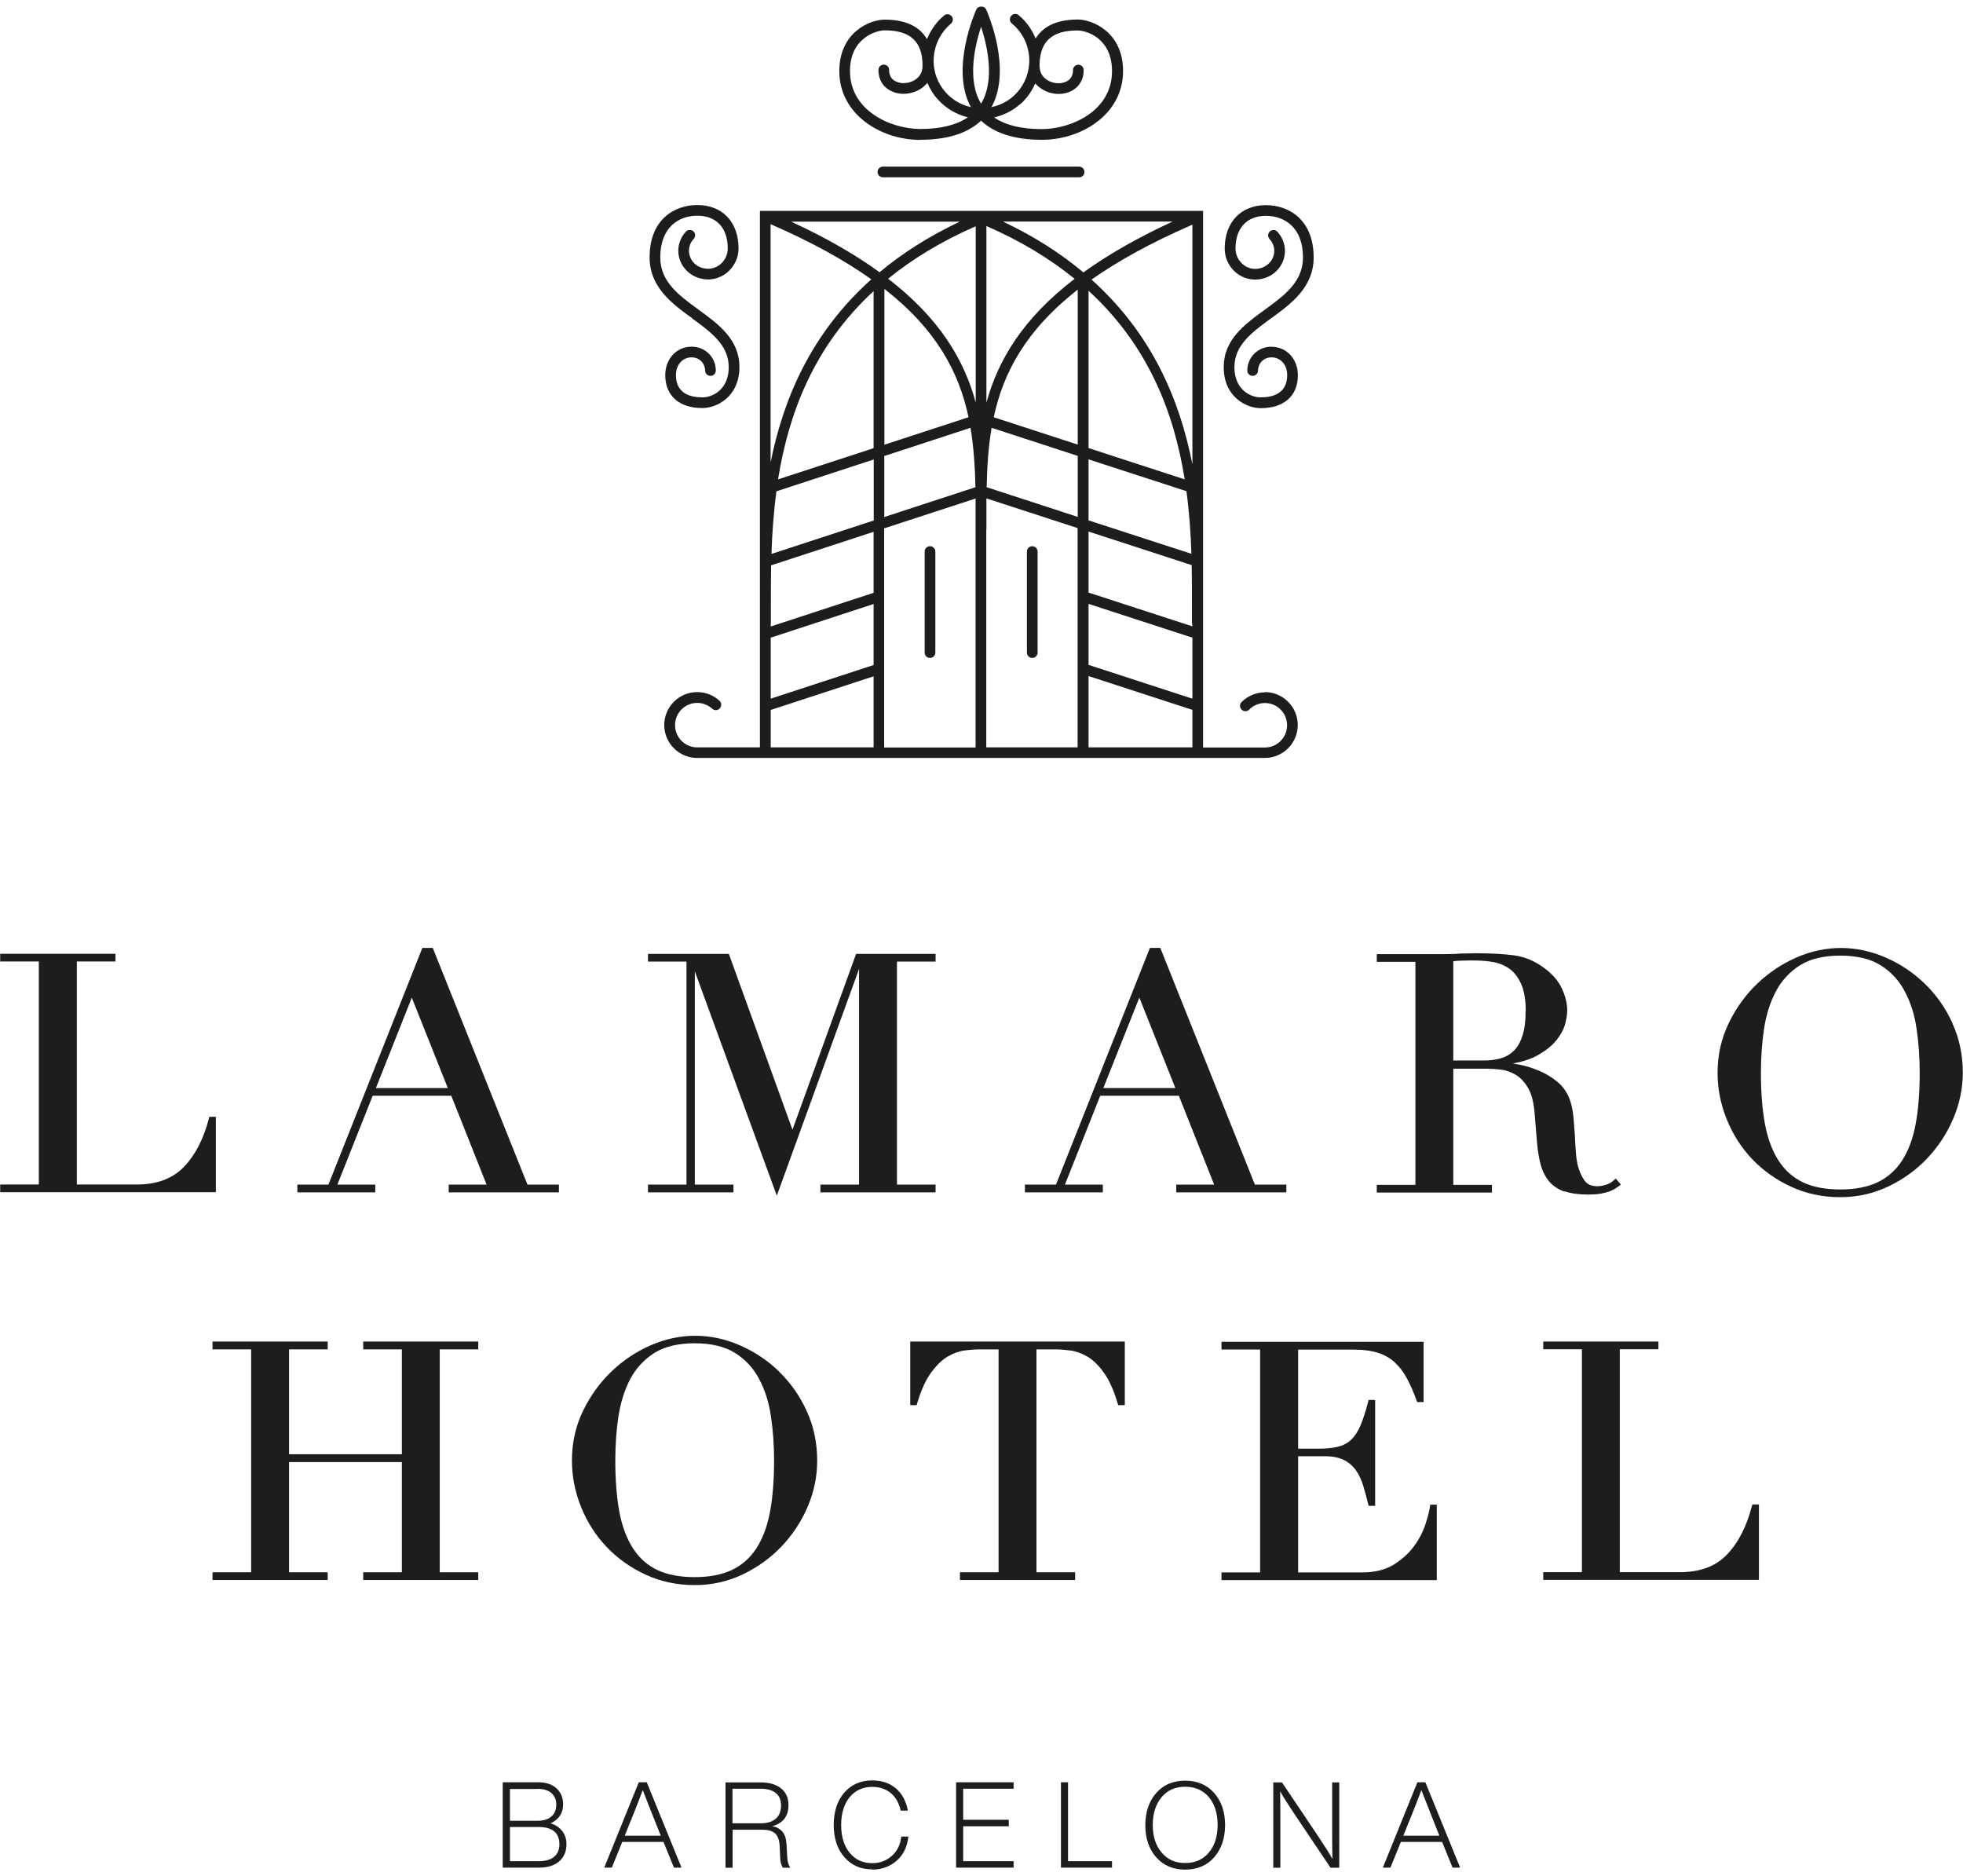 <svg width="158" height="151" viewBox="0 0 158 151" fill="none" xmlns="http://www.w3.org/2000/svg">
<path d="M62.705 110.381C61.785 109.491 60.725 108.781 59.545 108.271C57.265 107.281 54.785 107.221 52.375 108.271C51.205 108.781 50.145 109.491 49.215 110.381C48.285 111.271 47.515 112.341 46.925 113.551C46.335 114.771 46.035 116.111 46.035 117.541C46.035 118.831 46.285 120.091 46.775 121.301C47.265 122.511 47.955 123.591 48.835 124.511C49.715 125.431 50.765 126.181 51.965 126.731C53.175 127.291 54.495 127.571 55.905 127.571C57.315 127.571 58.585 127.281 59.785 126.711C60.975 126.141 62.035 125.381 62.915 124.451C63.795 123.521 64.505 122.451 65.015 121.251C65.525 120.051 65.775 118.811 65.775 117.561C65.775 116.131 65.495 114.791 64.935 113.571C64.385 112.361 63.635 111.291 62.705 110.391V110.381ZM62.305 117.541C62.305 119.121 62.195 120.521 61.975 121.691C61.755 122.851 61.385 123.841 60.875 124.621C60.365 125.401 59.705 125.981 58.895 126.361C58.085 126.741 57.085 126.931 55.915 126.931C54.745 126.931 53.715 126.741 52.915 126.361C52.115 125.981 51.455 125.401 50.955 124.621C50.445 123.841 50.075 122.851 49.855 121.691C49.635 120.511 49.525 119.121 49.525 117.541C49.525 116.331 49.605 115.141 49.775 114.011C49.945 112.891 50.265 111.871 50.725 110.991C51.185 110.121 51.845 109.411 52.665 108.891C53.495 108.371 54.585 108.111 55.915 108.111C57.245 108.111 58.335 108.371 59.165 108.891C59.995 109.411 60.645 110.111 61.105 110.991C61.575 111.871 61.895 112.881 62.055 114.011C62.225 115.141 62.305 116.331 62.305 117.541Z" fill="#1D1D1B"/>
<path d="M73.245 113.091H73.775L73.805 113.001C74.115 111.931 74.495 111.091 74.925 110.501C75.355 109.901 75.805 109.461 76.255 109.191C76.715 108.921 77.175 108.751 77.625 108.691C78.085 108.631 78.505 108.601 78.875 108.601H80.375V126.541H77.265V127.161H86.535V126.541H83.425V108.601H84.925C85.295 108.601 85.705 108.631 86.165 108.691C86.615 108.751 87.075 108.921 87.535 109.191C87.995 109.461 88.445 109.901 88.865 110.501C89.295 111.101 89.665 111.941 89.975 113.001L90.005 113.091H90.535V107.971H73.265V113.091H73.245Z" fill="#1D1D1B"/>
<path d="M141.015 121.181C140.595 122.841 139.915 124.161 139.005 125.111C138.105 126.061 136.835 126.531 135.235 126.531H130.375V108.591H133.485V107.971H124.215V108.591H127.325V126.531H124.215V127.151H141.575V121.081H141.045L141.025 121.171L141.015 121.181Z" fill="#1D1D1B"/>
<path d="M115.105 121.201C115.055 121.591 114.925 122.101 114.715 122.721C114.515 123.321 114.205 123.921 113.785 124.481C113.365 125.041 112.815 125.531 112.155 125.941C111.495 126.341 110.655 126.551 109.655 126.551H104.485V117.201H106.625C107.275 117.201 107.805 117.311 108.205 117.521C108.605 117.731 108.925 118.021 109.165 118.371C109.405 118.731 109.605 119.151 109.735 119.611C109.875 120.071 110.005 120.571 110.135 121.101L110.155 121.191H110.685V112.671H110.155L110.135 112.761C109.935 113.551 109.725 114.201 109.515 114.701C109.305 115.191 109.055 115.581 108.765 115.861C108.475 116.141 108.115 116.331 107.715 116.431C107.295 116.531 106.775 116.591 106.175 116.591H104.485V108.621H109.005C109.755 108.621 110.395 108.711 110.925 108.881C111.445 109.051 111.905 109.311 112.275 109.661C112.655 110.011 112.985 110.451 113.255 110.961C113.535 111.481 113.795 112.081 114.035 112.761L114.065 112.841H114.585V107.991H98.315V108.611H101.425V126.551H98.315V127.171H115.645V121.101H115.105V121.211H115.095L115.105 121.201Z" fill="#1D1D1B"/>
<path d="M29.235 108.601H32.345V117.041H23.265V108.601H26.375V107.971H17.105V108.601H20.215V126.541H17.105V127.161H26.375V126.541H23.265V117.671H32.345V126.541H29.235V127.161H38.495V126.541H35.395V108.601H38.495V107.971H29.235V108.601Z" fill="#1D1D1B"/>
<path d="M34.865 76.371L34.835 76.291H33.995L26.435 95.341H23.935V95.961H30.205V95.341H27.155L29.995 88.191H36.325L39.165 95.341H36.115V95.961H44.985V95.341H42.455L34.865 76.371ZM36.045 87.571H30.255L33.145 80.291L36.045 87.571Z" fill="#1D1D1B"/>
<path d="M17.375 89.881H16.845L16.825 89.971C16.405 91.631 15.725 92.951 14.815 93.901C13.915 94.841 12.645 95.331 11.045 95.331H6.185V77.381H9.295V76.761H0.015V77.381H3.125V95.331H0.015V95.951H17.375V89.881Z" fill="#1D1D1B"/>
<path d="M94.655 95.961H103.535V95.341H101.005L93.425 76.371L93.395 76.291H92.555L84.995 95.341H82.495V95.961H88.765V95.341H85.715L88.555 88.191H94.885L97.725 95.341H94.675V95.961H94.655ZM88.805 87.571L91.705 80.291L94.605 87.571H88.805Z" fill="#1D1D1B"/>
<path d="M157.155 82.351C156.605 81.141 155.855 80.071 154.925 79.171C154.005 78.281 152.945 77.571 151.765 77.061C149.485 76.071 147.005 76.011 144.595 77.061C143.425 77.571 142.365 78.281 141.435 79.171C140.505 80.061 139.735 81.131 139.145 82.341C138.555 83.561 138.245 84.901 138.245 86.331C138.245 87.621 138.495 88.881 138.985 90.091C139.475 91.301 140.165 92.381 141.035 93.291C141.915 94.211 142.965 94.961 144.165 95.511C145.375 96.071 146.695 96.351 148.105 96.351C149.515 96.351 150.785 96.061 151.985 95.491C153.185 94.921 154.235 94.161 155.115 93.231C155.995 92.301 156.705 91.231 157.215 90.031C157.725 88.831 157.985 87.591 157.985 86.341C157.985 84.911 157.705 83.571 157.145 82.351H157.155ZM154.515 86.341C154.515 87.921 154.405 89.321 154.185 90.491C153.965 91.661 153.595 92.641 153.085 93.421C152.575 94.201 151.905 94.781 151.105 95.161C150.295 95.541 149.295 95.731 148.125 95.731C146.955 95.731 145.925 95.541 145.125 95.161C144.335 94.781 143.665 94.201 143.165 93.421C142.655 92.641 142.285 91.651 142.065 90.491C141.845 89.321 141.735 87.921 141.735 86.341C141.735 85.131 141.815 83.941 141.985 82.811C142.155 81.681 142.475 80.671 142.935 79.791C143.395 78.921 144.055 78.211 144.875 77.691C145.695 77.171 146.795 76.911 148.125 76.911C149.455 76.911 150.555 77.171 151.375 77.691C152.205 78.211 152.855 78.911 153.315 79.791C153.785 80.671 154.105 81.681 154.265 82.811C154.435 83.941 154.515 85.131 154.515 86.341Z" fill="#1D1D1B"/>
<path d="M125.915 95.871C126.425 96.051 127.065 96.141 127.815 96.141C128.205 96.141 128.545 96.121 128.825 96.071C129.105 96.021 129.345 95.961 129.535 95.891C129.735 95.811 129.895 95.731 130.025 95.651C130.145 95.571 130.255 95.491 130.355 95.421L130.465 95.341L130.045 94.851L129.955 94.941C129.765 95.121 129.545 95.261 129.295 95.341C129.045 95.421 128.805 95.471 128.575 95.471C128.075 95.471 127.725 95.311 127.505 94.971C127.275 94.611 127.095 94.201 126.985 93.761C126.915 93.471 126.865 93.101 126.835 92.671C126.805 92.231 126.775 91.771 126.755 91.291C126.725 90.831 126.685 90.361 126.645 89.891C126.595 89.431 126.515 89.011 126.405 88.661C126.215 88.041 125.875 87.521 125.415 87.121C124.955 86.731 124.455 86.421 123.915 86.191C123.375 85.961 122.845 85.791 122.325 85.691C122.115 85.651 121.935 85.621 121.765 85.591C122.555 85.451 123.225 85.231 123.745 84.941C124.405 84.571 124.925 84.161 125.285 83.711C125.635 83.261 125.875 82.821 125.985 82.381C126.095 81.951 126.145 81.601 126.145 81.331C126.145 80.781 126.005 80.191 125.725 79.581C125.445 78.961 124.965 78.401 124.295 77.911C123.555 77.351 122.745 77.011 121.885 76.891C121.045 76.781 120.055 76.721 118.955 76.721C118.725 76.721 118.505 76.721 118.275 76.731C118.055 76.731 117.835 76.741 117.595 76.741C117.375 76.761 117.145 76.771 116.925 76.781C116.705 76.781 116.475 76.791 116.255 76.791H110.815V77.411H113.925V95.361H110.815V95.981H120.085V95.361H116.975V86.011H119.655C119.965 86.011 120.335 86.031 120.765 86.081C121.175 86.121 121.575 86.261 121.965 86.481C122.345 86.701 122.685 87.051 122.975 87.531C123.265 88.011 123.445 88.691 123.515 89.551L123.715 91.971C123.775 92.651 123.875 93.251 124.015 93.761C124.155 94.281 124.395 94.731 124.695 95.091C125.005 95.451 125.425 95.731 125.935 95.911L125.915 95.871ZM122.795 81.361C122.795 82.161 122.715 82.831 122.545 83.341C122.385 83.851 122.155 84.261 121.865 84.551C121.575 84.841 121.215 85.051 120.815 85.171C120.405 85.291 119.935 85.351 119.425 85.351H116.975V77.361C117.195 77.331 117.445 77.321 117.735 77.311C118.565 77.291 119.365 77.281 120.205 77.431C120.675 77.511 121.115 77.701 121.495 77.971C121.875 78.241 122.195 78.651 122.435 79.191C122.675 79.731 122.805 80.461 122.805 81.361H122.795Z" fill="#1D1D1B"/>
<path d="M66.035 95.341V95.961H75.305V95.341H72.195V77.391H75.305V76.771H68.905L63.785 90.921L58.665 76.771H52.155V77.391H55.255V95.341H52.155V95.961H59.035V95.341H55.925V78.171L62.525 96.231L69.145 77.981V95.341H66.035Z" fill="#1D1D1B"/>
<path d="M44.325 146.741C44.995 146.431 45.325 145.921 45.325 145.201C45.325 144.681 45.145 144.261 44.795 143.931C44.445 143.601 43.935 143.441 43.285 143.441H40.465V150.311H43.405C44.095 150.311 44.625 150.141 45.015 149.801C45.405 149.461 45.595 149.001 45.595 148.421C45.595 148.021 45.485 147.681 45.265 147.381C45.045 147.091 44.725 146.871 44.305 146.741H44.325ZM43.255 143.971C43.745 143.971 44.125 144.081 44.385 144.311C44.645 144.541 44.775 144.841 44.775 145.231C44.775 145.641 44.645 145.961 44.385 146.191C44.125 146.421 43.755 146.541 43.255 146.541H41.045V143.981H43.255V143.971ZM41.045 149.791V147.041H43.385C43.915 147.041 44.315 147.161 44.605 147.391C44.885 147.621 45.025 147.971 45.025 148.421C45.025 148.871 44.885 149.191 44.605 149.431C44.325 149.671 43.915 149.791 43.395 149.791H41.045ZM54.855 150.311L52.055 143.441H51.415L48.635 150.311H49.245L50.085 148.241H53.405L54.245 150.311H54.855ZM50.765 146.551L51.035 145.881C51.345 145.101 51.575 144.501 51.735 144.071C51.975 144.701 52.305 145.531 52.715 146.561L53.185 147.741H50.285L50.755 146.561L50.765 146.551ZM63.295 148.351C63.255 147.581 62.875 147.121 62.165 146.971C62.575 146.871 62.895 146.671 63.125 146.391C63.345 146.101 63.465 145.741 63.465 145.291C63.465 144.701 63.265 144.251 62.865 143.931C62.465 143.611 61.915 143.451 61.225 143.451H58.395V150.321H58.965V147.261H61.345C61.835 147.261 62.185 147.361 62.405 147.571C62.615 147.781 62.735 148.121 62.755 148.591L62.795 149.471C62.795 149.831 62.875 150.111 63.015 150.321H63.615C63.465 150.101 63.385 149.831 63.365 149.491L63.305 148.361L63.295 148.351ZM58.955 146.741V143.961H61.225C61.745 143.961 62.145 144.071 62.435 144.301C62.725 144.531 62.865 144.861 62.865 145.311C62.865 145.761 62.725 146.131 62.445 146.371C62.165 146.611 61.775 146.741 61.285 146.741H58.955ZM70.205 150.471C70.965 150.471 71.615 150.231 72.165 149.761C72.715 149.281 73.025 148.641 73.115 147.811H72.545C72.465 148.481 72.205 149.001 71.765 149.381C71.325 149.761 70.815 149.951 70.215 149.951C69.445 149.951 68.835 149.671 68.385 149.111C67.935 148.561 67.705 147.821 67.705 146.881C67.705 145.941 67.935 145.201 68.385 144.641C68.845 144.091 69.455 143.811 70.215 143.811C70.795 143.811 71.295 143.981 71.695 144.311C72.095 144.641 72.365 145.111 72.495 145.721H73.075C72.925 144.941 72.595 144.341 72.095 143.921C71.585 143.501 70.965 143.291 70.215 143.291C69.285 143.291 68.545 143.611 67.965 144.261C67.395 144.921 67.105 145.791 67.105 146.871C67.105 147.951 67.395 148.831 67.965 149.471C68.535 150.131 69.275 150.451 70.215 150.451L70.205 150.471ZM81.585 143.441H76.955V150.311H81.585V149.791H77.525V146.981H81.195V146.461H77.525V143.961H81.585V143.441ZM85.965 143.441H85.395V150.311H89.505V149.791H85.965V143.441ZM95.395 150.471C96.365 150.471 97.145 150.141 97.725 149.481C98.305 148.821 98.605 147.951 98.605 146.891C98.605 145.831 98.315 144.961 97.725 144.301C97.135 143.641 96.365 143.311 95.395 143.311C94.425 143.311 93.645 143.641 93.065 144.301C92.485 144.961 92.185 145.831 92.185 146.891C92.185 147.951 92.475 148.821 93.065 149.481C93.645 150.141 94.425 150.471 95.395 150.471ZM93.495 149.091C93.015 148.521 92.785 147.791 92.785 146.871C92.785 145.951 93.025 145.211 93.495 144.641C93.965 144.081 94.595 143.801 95.395 143.801C96.195 143.801 96.825 144.081 97.305 144.641C97.775 145.211 98.005 145.951 98.005 146.871C98.005 147.791 97.775 148.531 97.305 149.091C96.835 149.661 96.195 149.941 95.395 149.941C94.595 149.941 93.965 149.661 93.495 149.091ZM107.225 147.121C107.225 147.941 107.225 148.771 107.245 149.611C107.035 149.221 106.655 148.621 106.115 147.811L103.185 143.451H102.485V150.321H103.055V146.651C103.055 145.831 103.055 145.001 103.035 144.161C103.245 144.551 103.625 145.151 104.165 145.961L107.095 150.321H107.795V143.451H107.225V147.121ZM117.525 150.311L114.725 143.441H114.085L111.305 150.311H111.915L112.755 148.241H116.075L116.915 150.311H117.525ZM113.435 146.551L113.705 145.881C114.015 145.101 114.245 144.501 114.405 144.071C114.655 144.701 114.975 145.531 115.385 146.561L115.855 147.741H112.955L113.425 146.561L113.435 146.551Z" fill="#1D1D1B"/>
<path d="M83.085 43.961C82.845 43.961 82.655 44.151 82.655 44.391V52.521C82.655 52.761 82.845 52.951 83.085 52.951C83.325 52.951 83.515 52.761 83.515 52.521V44.391C83.515 44.151 83.325 43.961 83.085 43.961Z" fill="#1D1D1B"/>
<path d="M74.855 43.961C74.615 43.961 74.425 44.151 74.425 44.391V52.521C74.425 52.761 74.615 52.951 74.855 52.951C75.095 52.951 75.285 52.761 75.285 52.521V44.391C75.285 44.151 75.095 43.961 74.855 43.961Z" fill="#1D1D1B"/>
<path d="M71.065 13.411C70.825 13.411 70.635 13.601 70.635 13.841C70.635 14.081 70.825 14.271 71.065 14.271H86.855C87.095 14.271 87.285 14.081 87.285 13.841C87.285 13.601 87.095 13.411 86.855 13.411H71.065Z" fill="#1D1D1B"/>
<path d="M101.815 55.721C101.105 55.721 100.435 56.001 99.935 56.501C99.765 56.671 99.765 56.941 99.935 57.111C100.105 57.281 100.375 57.281 100.545 57.111C100.885 56.771 101.335 56.581 101.815 56.581C102.795 56.581 103.595 57.381 103.595 58.371C103.595 59.361 102.795 60.161 101.815 60.161H96.835V16.971H61.755C61.755 16.971 61.745 16.971 61.735 16.971H61.165V60.151H56.115C55.135 60.151 54.335 59.351 54.335 58.361C54.335 57.371 55.135 56.571 56.115 56.571C56.565 56.571 56.995 56.741 57.325 57.041C57.505 57.201 57.775 57.191 57.935 57.011C58.095 56.841 58.085 56.561 57.915 56.401C57.425 55.951 56.785 55.701 56.115 55.701C54.655 55.701 53.465 56.891 53.465 58.351C53.465 59.811 54.655 61.001 56.115 61.001H101.805C103.265 61.001 104.455 59.811 104.455 58.351C104.455 56.891 103.265 55.701 101.805 55.701L101.815 55.721ZM70.135 22.481C65.275 26.821 63.045 32.111 62.025 37.221V18.041C65.355 19.491 68.015 20.971 70.135 22.481ZM95.975 50.411L87.615 47.691V42.781L95.915 45.481C95.945 46.781 95.935 48.021 95.935 49.201V50.161H95.965V50.411H95.975ZM77.955 33.581L71.185 35.791V23.251C75.385 26.531 77.185 29.961 77.955 33.571V33.581ZM87.615 23.401C92.485 27.861 94.515 33.311 95.355 38.581L87.615 36.061V23.401ZM86.745 35.781L79.985 33.581C80.755 29.981 82.565 26.581 86.745 23.311V35.781ZM79.395 32.411V18.191C82.215 19.421 84.555 20.861 86.495 22.441C82.335 25.631 80.335 28.961 79.395 32.411ZM70.315 36.071L62.625 38.581C63.465 33.331 65.475 27.891 70.315 23.431V36.071ZM62.495 39.541L70.325 36.981V41.891L62.095 44.581C62.145 42.961 62.265 41.261 62.495 39.541ZM71.175 36.701L78.115 34.431C78.375 35.981 78.475 37.581 78.515 39.211L71.175 41.611V36.701ZM79.815 34.431L86.745 36.691V41.601L79.415 39.211C79.455 37.581 79.545 35.991 79.815 34.431ZM87.615 36.971L95.495 39.531C95.725 41.251 95.845 42.941 95.895 44.571L87.615 41.881V36.971ZM95.975 37.371C94.965 32.221 92.745 26.881 87.855 22.501C89.985 21.001 92.645 19.531 95.975 18.081V37.371ZM87.195 21.921C85.395 20.411 83.265 19.031 80.725 17.831H94.385C91.495 19.161 89.135 20.531 87.205 21.921H87.195ZM78.535 32.391C77.595 28.941 75.615 25.611 71.485 22.431C73.415 20.861 75.735 19.431 78.535 18.211V32.401V32.391ZM62.045 49.191C62.045 48.021 62.045 46.791 62.065 45.501L70.315 42.801V47.711L62.035 50.421V50.171H62.045V49.191ZM62.035 51.321L70.315 48.611V53.521L62.035 56.231V51.321ZM71.175 42.521L78.525 40.121C78.525 40.501 78.525 40.881 78.525 41.261V60.161H71.165V42.521H71.175ZM79.395 42.611V42.091C79.395 41.811 79.395 41.531 79.395 41.251C79.395 40.871 79.395 40.491 79.395 40.111L86.735 42.501V60.151H79.385V42.611H79.395ZM87.615 48.601L95.975 51.321V56.231L87.615 53.511V48.601ZM77.245 17.841C74.715 19.041 72.585 20.411 70.795 21.911C68.885 20.521 66.545 19.161 63.685 17.841H77.245ZM62.035 57.141L70.315 54.431V60.151H62.035V57.131V57.141ZM87.615 60.151V54.411L95.975 57.131V60.151H87.615Z" fill="#1D1D1B"/>
<path d="M102.345 27.901C101.255 27.901 100.395 28.751 100.395 29.821C100.395 30.061 100.585 30.251 100.825 30.251C101.065 30.251 101.255 30.061 101.255 29.821C101.255 29.301 101.665 28.761 102.345 28.761C103.075 28.761 103.605 29.361 103.605 30.191C103.605 31.671 102.445 31.981 101.475 31.981C100.625 31.981 99.355 31.331 99.355 29.551C99.355 27.771 100.785 26.731 102.295 25.631C103.905 24.461 105.735 23.131 105.735 20.721C105.735 17.611 103.665 16.511 101.895 16.511C99.885 16.511 98.575 17.881 98.575 20.001C98.575 21.381 99.675 22.501 101.025 22.501C102.375 22.501 103.425 21.461 103.425 20.191C103.425 19.621 103.205 19.081 102.815 18.651C102.655 18.471 102.375 18.471 102.205 18.631C102.035 18.791 102.025 19.061 102.185 19.241C102.425 19.501 102.565 19.841 102.565 20.191C102.565 20.991 101.875 21.641 101.025 21.641C100.175 21.641 99.445 20.901 99.445 20.001C99.445 18.351 100.365 17.371 101.895 17.371C103.335 17.371 104.875 18.251 104.875 20.721C104.875 22.691 103.375 23.781 101.795 24.931C100.175 26.111 98.495 27.331 98.495 29.551C98.495 31.951 100.325 32.851 101.475 32.851C103.345 32.851 104.465 31.861 104.465 30.201C104.465 28.891 103.555 27.911 102.345 27.911V27.901Z" fill="#1D1D1B"/>
<path d="M55.715 25.631C57.225 26.731 58.655 27.771 58.655 29.551C58.655 31.331 57.385 31.981 56.535 31.981C55.565 31.981 54.405 31.671 54.405 30.191C54.405 29.361 54.935 28.761 55.665 28.761C56.345 28.761 56.755 29.301 56.755 29.821C56.755 30.061 56.945 30.251 57.185 30.251C57.425 30.251 57.615 30.061 57.615 29.821C57.615 28.741 56.755 27.901 55.665 27.901C54.455 27.901 53.545 28.891 53.545 30.191C53.545 31.851 54.665 32.841 56.535 32.841C57.685 32.841 59.515 31.941 59.515 29.541C59.515 27.321 57.845 26.101 56.225 24.921C54.645 23.771 53.145 22.681 53.145 20.711C53.145 18.241 54.685 17.361 56.125 17.361C57.665 17.361 58.575 18.341 58.575 19.991C58.575 20.891 57.865 21.631 56.995 21.631C56.125 21.631 55.455 20.981 55.455 20.181C55.455 19.831 55.585 19.491 55.835 19.231C55.995 19.051 55.985 18.781 55.815 18.621C55.645 18.461 55.365 18.471 55.205 18.641C54.815 19.061 54.595 19.611 54.595 20.181C54.595 21.451 55.675 22.491 56.995 22.491C58.315 22.491 59.445 21.371 59.445 19.991C59.445 17.871 58.145 16.501 56.125 16.501C54.355 16.501 52.285 17.601 52.285 20.711C52.285 23.121 54.105 24.451 55.725 25.621L55.715 25.631Z" fill="#1D1D1B"/>
<path d="M74.065 11.251C76.235 11.251 77.885 10.731 78.965 9.711C80.045 10.731 81.685 11.251 83.865 11.251C87.075 11.251 90.395 9.181 90.395 5.721C90.395 2.591 87.935 1.571 86.745 1.571C84.905 1.571 83.895 2.221 83.355 3.101C83.065 2.381 82.605 1.731 81.995 1.221C81.815 1.071 81.535 1.091 81.385 1.281C81.235 1.461 81.255 1.741 81.445 1.891C82.355 2.641 82.855 3.741 82.845 4.911C82.845 4.991 82.845 5.061 82.835 5.141C82.765 6.141 82.325 7.061 81.575 7.731C81.065 8.191 80.455 8.481 79.805 8.621C81.495 5.541 79.465 0.961 79.375 0.761C79.235 0.451 78.725 0.451 78.585 0.761C78.495 0.961 76.465 5.541 78.145 8.621C77.375 8.451 76.675 8.051 76.135 7.451C75.445 6.691 75.095 5.701 75.155 4.671C75.215 3.601 75.715 2.601 76.535 1.911C76.715 1.761 76.745 1.481 76.595 1.301C76.445 1.121 76.165 1.091 75.985 1.251C75.375 1.761 74.905 2.421 74.615 3.151C74.085 2.251 73.075 1.581 71.205 1.581C70.015 1.581 67.555 2.591 67.555 5.731C67.555 9.191 70.875 11.261 74.085 11.261L74.065 11.251ZM82.145 8.371C82.665 7.901 83.055 7.331 83.325 6.711C83.795 7.261 84.515 7.561 85.205 7.561C85.735 7.561 86.225 7.391 86.585 7.091C87.005 6.741 87.225 6.241 87.225 5.641C87.225 5.401 87.035 5.211 86.795 5.211C86.555 5.211 86.365 5.401 86.365 5.641C86.365 5.981 86.255 6.241 86.035 6.431C85.825 6.601 85.535 6.701 85.205 6.701C84.595 6.701 83.675 6.331 83.675 5.301C83.675 5.261 83.675 5.231 83.675 5.191C83.675 5.171 83.675 5.141 83.675 5.121C83.675 5.111 83.675 5.101 83.675 5.091C83.745 3.301 84.715 2.451 86.715 2.451C87.435 2.451 89.505 3.051 89.505 5.731C89.505 8.951 86.195 10.391 83.845 10.391C82.205 10.391 80.925 10.071 80.015 9.451C80.795 9.271 81.515 8.911 82.125 8.371H82.145ZM78.965 2.151C79.455 3.651 80.115 6.451 78.965 8.341C77.815 6.451 78.475 3.651 78.965 2.151ZM71.195 2.441C73.285 2.441 74.255 3.351 74.255 5.291C74.255 6.321 73.345 6.691 72.725 6.691C72.395 6.691 72.105 6.591 71.895 6.421C71.675 6.241 71.565 5.971 71.565 5.631C71.565 5.391 71.375 5.201 71.135 5.201C70.895 5.201 70.705 5.391 70.705 5.631C70.705 6.231 70.925 6.731 71.345 7.081C71.705 7.381 72.195 7.551 72.725 7.551C73.435 7.551 74.175 7.251 74.645 6.671C74.845 7.151 75.125 7.611 75.495 8.011C76.145 8.731 76.985 9.221 77.905 9.441C76.995 10.061 75.715 10.381 74.075 10.381C71.725 10.381 68.415 8.931 68.415 5.721C68.415 2.991 70.615 2.441 71.205 2.441H71.195Z" fill="#1D1D1B"/>
</svg>
